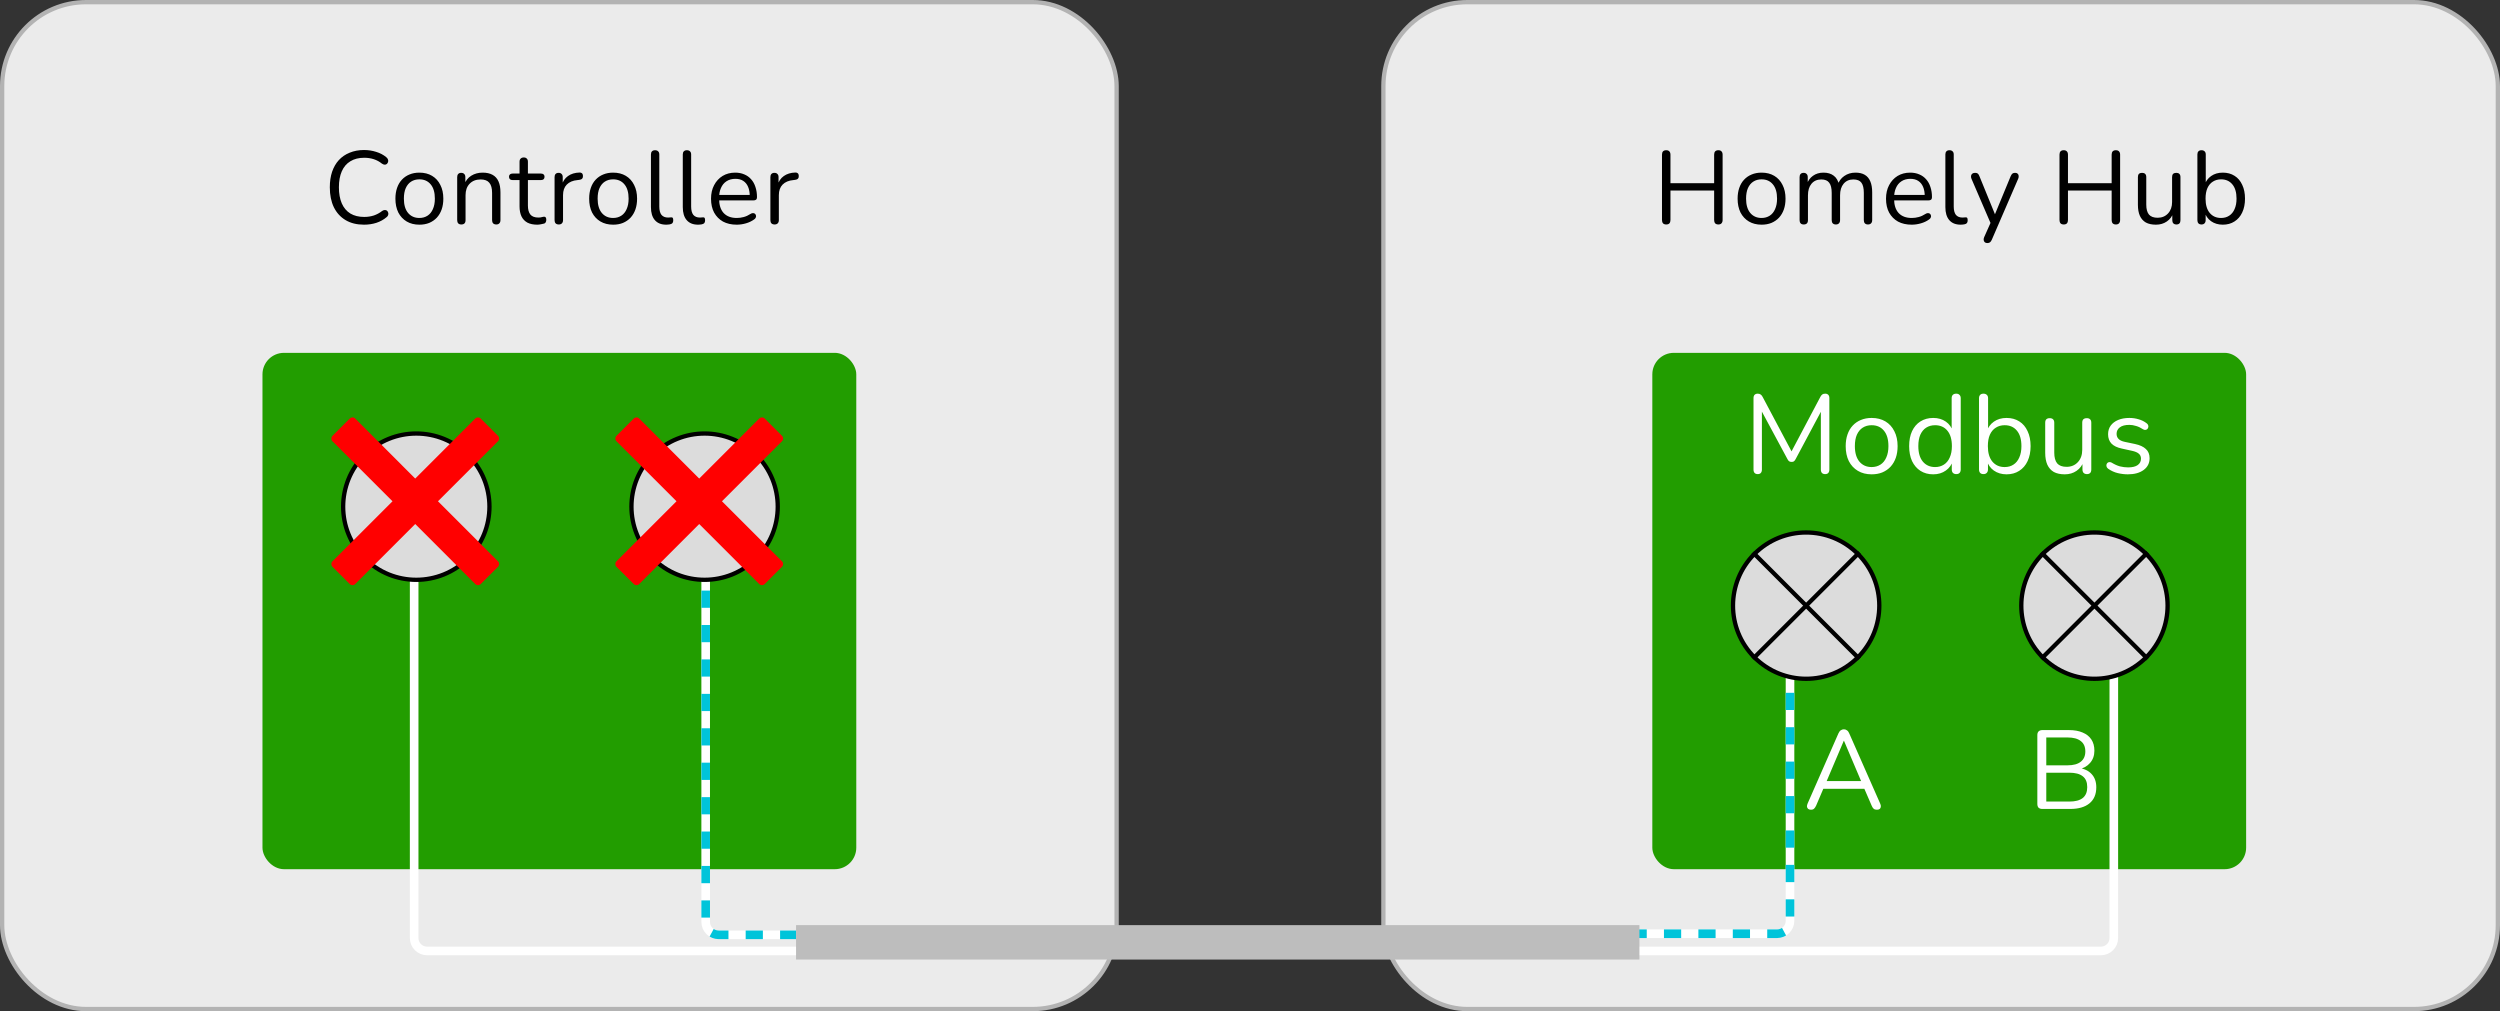 <svg xmlns="http://www.w3.org/2000/svg" width="581" height="235" viewBox="0 0 581 235" fill="none"><rect x="0" y="0" width="581" height="235" fill="#333333" stroke="none"/><rect x="0.5" y="0.5" width="259" height="234" rx="19.5" fill="#EBEBEB" stroke="#B3B3B3"></rect><rect x="321.5" y="0.5" width="259" height="234" rx="19.5" fill="#EBEBEB" stroke="#B3B3B3"></rect><path d="M387.23 52.168C386.91 52.168 386.662 52.08 386.486 51.904C386.326 51.712 386.246 51.456 386.246 51.136V35.944C386.246 35.608 386.326 35.352 386.486 35.176C386.662 35 386.91 34.912 387.23 34.912C387.55 34.912 387.79 35 387.95 35.176C388.126 35.352 388.214 35.608 388.214 35.944V42.568H398.366V35.944C398.366 35.608 398.446 35.352 398.606 35.176C398.782 35 399.03 34.912 399.35 34.912C399.67 34.912 399.91 35 400.07 35.176C400.246 35.352 400.334 35.608 400.334 35.944V51.136C400.334 51.456 400.246 51.712 400.07 51.904C399.91 52.08 399.67 52.168 399.35 52.168C399.03 52.168 398.782 52.08 398.606 51.904C398.446 51.712 398.366 51.456 398.366 51.136V44.272H388.214V51.136C388.214 51.456 388.134 51.712 387.974 51.904C387.814 52.08 387.566 52.168 387.23 52.168ZM409.388 52.216C408.252 52.216 407.268 51.968 406.436 51.472C405.604 50.976 404.956 50.28 404.492 49.384C404.044 48.472 403.82 47.4 403.82 46.168C403.82 45.24 403.948 44.408 404.204 43.672C404.46 42.92 404.836 42.28 405.332 41.752C405.828 41.224 406.412 40.824 407.084 40.552C407.772 40.264 408.54 40.12 409.388 40.12C410.524 40.12 411.508 40.368 412.34 40.864C413.172 41.36 413.812 42.064 414.26 42.976C414.724 43.872 414.956 44.936 414.956 46.168C414.956 47.096 414.828 47.928 414.572 48.664C414.316 49.4 413.94 50.04 413.444 50.584C412.948 51.112 412.356 51.52 411.668 51.808C410.996 52.08 410.236 52.216 409.388 52.216ZM409.388 50.656C410.108 50.656 410.74 50.48 411.284 50.128C411.828 49.776 412.244 49.264 412.532 48.592C412.836 47.92 412.988 47.112 412.988 46.168C412.988 44.712 412.66 43.6 412.004 42.832C411.364 42.064 410.492 41.68 409.388 41.68C408.652 41.68 408.012 41.856 407.468 42.208C406.94 42.544 406.524 43.048 406.22 43.72C405.932 44.376 405.788 45.192 405.788 46.168C405.788 47.608 406.116 48.72 406.772 49.504C407.428 50.272 408.3 50.656 409.388 50.656ZM419.184 52.168C418.864 52.168 418.624 52.08 418.464 51.904C418.304 51.728 418.224 51.48 418.224 51.16V41.152C418.224 40.832 418.304 40.592 418.464 40.432C418.624 40.256 418.856 40.168 419.16 40.168C419.464 40.168 419.696 40.256 419.856 40.432C420.032 40.592 420.12 40.832 420.12 41.152V43.264L419.856 42.928C420.16 42.032 420.648 41.344 421.32 40.864C422.008 40.368 422.824 40.12 423.768 40.12C424.76 40.12 425.56 40.36 426.168 40.84C426.792 41.304 427.208 42.032 427.416 43.024H427.056C427.344 42.128 427.856 41.424 428.592 40.912C429.344 40.384 430.216 40.12 431.208 40.12C432.088 40.12 432.808 40.288 433.368 40.624C433.944 40.96 434.376 41.472 434.664 42.16C434.952 42.832 435.096 43.688 435.096 44.728V51.16C435.096 51.48 435.008 51.728 434.832 51.904C434.672 52.08 434.432 52.168 434.112 52.168C433.808 52.168 433.568 52.08 433.392 51.904C433.232 51.728 433.152 51.48 433.152 51.16V44.824C433.152 43.752 432.968 42.968 432.6 42.472C432.232 41.96 431.608 41.704 430.728 41.704C429.768 41.704 429.008 42.04 428.448 42.712C427.904 43.368 427.632 44.264 427.632 45.4V51.16C427.632 51.48 427.544 51.728 427.368 51.904C427.208 52.08 426.968 52.168 426.648 52.168C426.344 52.168 426.104 52.08 425.928 51.904C425.768 51.728 425.688 51.48 425.688 51.16V44.824C425.688 43.752 425.496 42.968 425.112 42.472C424.744 41.96 424.128 41.704 423.264 41.704C422.304 41.704 421.544 42.04 420.984 42.712C420.44 43.368 420.168 44.264 420.168 45.4V51.16C420.168 51.832 419.84 52.168 419.184 52.168ZM444.286 52.216C443.054 52.216 441.99 51.976 441.094 51.496C440.214 51 439.526 50.304 439.03 49.408C438.55 48.512 438.31 47.44 438.31 46.192C438.31 44.976 438.55 43.92 439.03 43.024C439.51 42.112 440.166 41.4 440.998 40.888C441.846 40.376 442.822 40.12 443.926 40.12C444.71 40.12 445.414 40.256 446.038 40.528C446.662 40.784 447.19 41.16 447.622 41.656C448.07 42.152 448.406 42.752 448.63 43.456C448.87 44.16 448.99 44.952 448.99 45.832C448.99 46.088 448.918 46.28 448.774 46.408C448.63 46.52 448.422 46.576 448.15 46.576H439.798V45.304H447.694L447.31 45.616C447.31 44.752 447.182 44.024 446.926 43.432C446.67 42.824 446.294 42.36 445.798 42.04C445.318 41.72 444.71 41.56 443.974 41.56C443.158 41.56 442.462 41.752 441.886 42.136C441.326 42.504 440.902 43.024 440.614 43.696C440.326 44.352 440.182 45.12 440.182 46V46.144C440.182 47.616 440.534 48.736 441.238 49.504C441.958 50.272 442.974 50.656 444.286 50.656C444.83 50.656 445.366 50.584 445.894 50.44C446.438 50.296 446.966 50.056 447.478 49.72C447.702 49.576 447.902 49.512 448.078 49.528C448.27 49.528 448.422 49.584 448.534 49.696C448.646 49.792 448.718 49.92 448.75 50.08C448.798 50.224 448.782 50.384 448.702 50.56C448.638 50.736 448.502 50.888 448.294 51.016C447.766 51.4 447.142 51.696 446.422 51.904C445.702 52.112 444.99 52.216 444.286 52.216ZM455.656 52.216C454.504 52.216 453.624 51.864 453.016 51.16C452.408 50.456 452.104 49.448 452.104 48.136V35.896C452.104 35.576 452.184 35.336 452.344 35.176C452.504 35 452.744 34.912 453.064 34.912C453.368 34.912 453.608 35 453.784 35.176C453.96 35.336 454.048 35.576 454.048 35.896V47.992C454.048 48.856 454.216 49.504 454.552 49.936C454.904 50.352 455.416 50.56 456.088 50.56C456.232 50.56 456.36 50.552 456.472 50.536C456.584 50.52 456.696 50.512 456.808 50.512C456.984 50.496 457.104 50.536 457.168 50.632C457.248 50.728 457.288 50.92 457.288 51.208C457.288 51.496 457.224 51.712 457.096 51.856C456.968 52 456.76 52.096 456.472 52.144C456.344 52.16 456.208 52.176 456.064 52.192C455.92 52.208 455.784 52.216 455.656 52.216ZM461.839 56.488C461.599 56.488 461.407 56.424 461.263 56.296C461.119 56.168 461.031 55.992 460.999 55.768C460.983 55.56 461.023 55.344 461.119 55.12L462.775 51.4V52.24L458.167 41.536C458.071 41.296 458.039 41.072 458.071 40.864C458.103 40.656 458.199 40.488 458.359 40.36C458.519 40.232 458.743 40.168 459.031 40.168C459.287 40.168 459.487 40.224 459.631 40.336C459.775 40.448 459.903 40.648 460.015 40.936L463.951 50.584H463.303L467.287 40.936C467.415 40.648 467.551 40.448 467.695 40.336C467.839 40.224 468.047 40.168 468.319 40.168C468.575 40.168 468.767 40.232 468.895 40.36C469.039 40.488 469.119 40.656 469.135 40.864C469.167 41.056 469.135 41.272 469.039 41.512L462.895 55.72C462.767 56.008 462.623 56.208 462.463 56.32C462.319 56.432 462.111 56.488 461.839 56.488ZM479.611 52.168C479.291 52.168 479.043 52.08 478.867 51.904C478.707 51.712 478.627 51.456 478.627 51.136V35.944C478.627 35.608 478.707 35.352 478.867 35.176C479.043 35 479.291 34.912 479.611 34.912C479.931 34.912 480.171 35 480.331 35.176C480.507 35.352 480.595 35.608 480.595 35.944V42.568H490.747V35.944C490.747 35.608 490.827 35.352 490.987 35.176C491.163 35 491.411 34.912 491.731 34.912C492.051 34.912 492.291 35 492.451 35.176C492.627 35.352 492.715 35.608 492.715 35.944V51.136C492.715 51.456 492.627 51.712 492.451 51.904C492.291 52.08 492.051 52.168 491.731 52.168C491.411 52.168 491.163 52.08 490.987 51.904C490.827 51.712 490.747 51.456 490.747 51.136V44.272H480.595V51.136C480.595 51.456 480.515 51.712 480.355 51.904C480.195 52.08 479.947 52.168 479.611 52.168ZM501.049 52.216C500.105 52.216 499.321 52.048 498.697 51.712C498.089 51.36 497.625 50.84 497.305 50.152C497.001 49.464 496.849 48.608 496.849 47.584V41.152C496.849 40.816 496.929 40.568 497.089 40.408C497.265 40.248 497.505 40.168 497.809 40.168C498.129 40.168 498.369 40.248 498.529 40.408C498.705 40.568 498.793 40.816 498.793 41.152V47.56C498.793 48.584 499.001 49.352 499.417 49.864C499.849 50.36 500.521 50.608 501.433 50.608C502.425 50.608 503.233 50.272 503.857 49.6C504.481 48.928 504.793 48.048 504.793 46.96V41.152C504.793 40.816 504.873 40.568 505.033 40.408C505.209 40.248 505.457 40.168 505.777 40.168C506.081 40.168 506.313 40.248 506.473 40.408C506.649 40.568 506.737 40.816 506.737 41.152V51.16C506.737 51.832 506.425 52.168 505.801 52.168C505.497 52.168 505.257 52.08 505.081 51.904C504.921 51.728 504.841 51.48 504.841 51.16V48.976L505.153 49.312C504.833 50.256 504.305 50.976 503.569 51.472C502.849 51.968 502.009 52.216 501.049 52.216ZM516.578 52.216C515.522 52.216 514.61 51.944 513.842 51.4C513.09 50.856 512.586 50.128 512.33 49.216L512.594 48.952V51.16C512.594 51.48 512.506 51.728 512.33 51.904C512.17 52.08 511.938 52.168 511.634 52.168C511.314 52.168 511.074 52.08 510.914 51.904C510.754 51.728 510.674 51.48 510.674 51.16V35.896C510.674 35.576 510.754 35.336 510.914 35.176C511.074 35 511.314 34.912 511.634 34.912C511.938 34.912 512.178 35 512.354 35.176C512.53 35.336 512.618 35.576 512.618 35.896V43.048H512.33C512.602 42.152 513.114 41.44 513.866 40.912C514.618 40.384 515.522 40.12 516.578 40.12C517.634 40.12 518.546 40.368 519.314 40.864C520.082 41.344 520.674 42.04 521.09 42.952C521.522 43.848 521.738 44.92 521.738 46.168C521.738 47.4 521.522 48.472 521.09 49.384C520.674 50.28 520.074 50.976 519.29 51.472C518.522 51.968 517.618 52.216 516.578 52.216ZM516.17 50.656C516.906 50.656 517.538 50.48 518.066 50.128C518.61 49.776 519.026 49.264 519.314 48.592C519.618 47.92 519.77 47.112 519.77 46.168C519.77 44.712 519.442 43.6 518.786 42.832C518.146 42.064 517.274 41.68 516.17 41.68C515.45 41.68 514.818 41.856 514.274 42.208C513.73 42.544 513.306 43.048 513.002 43.72C512.714 44.376 512.57 45.192 512.57 46.168C512.57 47.608 512.898 48.72 513.554 49.504C514.21 50.272 515.082 50.656 516.17 50.656Z" fill="black"></path><path d="M84.593 52.216C82.929 52.216 81.505 51.864 80.321 51.16C79.137 50.456 78.225 49.456 77.585 48.16C76.961 46.864 76.649 45.32 76.649 43.528C76.649 42.184 76.825 40.984 77.177 39.928C77.545 38.856 78.065 37.952 78.737 37.216C79.425 36.464 80.265 35.888 81.257 35.488C82.249 35.072 83.361 34.864 84.593 34.864C85.585 34.864 86.529 35.008 87.425 35.296C88.321 35.568 89.097 35.976 89.753 36.52C89.961 36.68 90.097 36.864 90.161 37.072C90.241 37.264 90.249 37.456 90.185 37.648C90.137 37.824 90.041 37.976 89.897 38.104C89.769 38.216 89.609 38.272 89.417 38.272C89.225 38.272 89.009 38.192 88.769 38.032C88.193 37.568 87.561 37.224 86.873 37C86.185 36.776 85.441 36.664 84.641 36.664C83.377 36.664 82.305 36.936 81.425 37.48C80.545 38.008 79.881 38.784 79.433 39.808C78.985 40.832 78.761 42.072 78.761 43.528C78.761 44.984 78.985 46.232 79.433 47.272C79.881 48.296 80.545 49.08 81.425 49.624C82.305 50.152 83.377 50.416 84.641 50.416C85.425 50.416 86.169 50.304 86.873 50.08C87.577 49.84 88.225 49.488 88.817 49.024C89.057 48.864 89.273 48.792 89.465 48.808C89.657 48.808 89.817 48.864 89.945 48.976C90.073 49.088 90.161 49.232 90.209 49.408C90.273 49.584 90.273 49.768 90.209 49.96C90.161 50.152 90.041 50.32 89.849 50.464C89.177 51.04 88.385 51.48 87.473 51.784C86.577 52.072 85.617 52.216 84.593 52.216ZM97.462 52.216C96.326 52.216 95.342 51.968 94.51 51.472C93.678 50.976 93.03 50.28 92.566 49.384C92.118 48.472 91.894 47.4 91.894 46.168C91.894 45.24 92.022 44.408 92.278 43.672C92.534 42.92 92.91 42.28 93.406 41.752C93.902 41.224 94.486 40.824 95.158 40.552C95.846 40.264 96.614 40.12 97.462 40.12C98.598 40.12 99.582 40.368 100.414 40.864C101.246 41.36 101.886 42.064 102.334 42.976C102.798 43.872 103.03 44.936 103.03 46.168C103.03 47.096 102.902 47.928 102.646 48.664C102.39 49.4 102.014 50.04 101.518 50.584C101.022 51.112 100.43 51.52 99.742 51.808C99.07 52.08 98.31 52.216 97.462 52.216ZM97.462 50.656C98.182 50.656 98.814 50.48 99.358 50.128C99.902 49.776 100.318 49.264 100.606 48.592C100.91 47.92 101.062 47.112 101.062 46.168C101.062 44.712 100.734 43.6 100.078 42.832C99.438 42.064 98.566 41.68 97.462 41.68C96.726 41.68 96.086 41.856 95.542 42.208C95.014 42.544 94.598 43.048 94.294 43.72C94.006 44.376 93.862 45.192 93.862 46.168C93.862 47.608 94.19 48.72 94.846 49.504C95.502 50.272 96.374 50.656 97.462 50.656ZM107.21 52.168C106.89 52.168 106.65 52.08 106.49 51.904C106.33 51.728 106.25 51.48 106.25 51.16V41.152C106.25 40.832 106.33 40.592 106.49 40.432C106.65 40.256 106.882 40.168 107.186 40.168C107.49 40.168 107.722 40.256 107.882 40.432C108.058 40.592 108.146 40.832 108.146 41.152V43.216L107.882 42.928C108.218 42 108.762 41.304 109.514 40.84C110.282 40.36 111.162 40.12 112.154 40.12C113.082 40.12 113.85 40.288 114.458 40.624C115.082 40.96 115.546 41.472 115.85 42.16C116.154 42.832 116.306 43.688 116.306 44.728V51.16C116.306 51.48 116.218 51.728 116.042 51.904C115.882 52.08 115.65 52.168 115.346 52.168C115.026 52.168 114.778 52.08 114.602 51.904C114.442 51.728 114.362 51.48 114.362 51.16V44.848C114.362 43.76 114.146 42.968 113.714 42.472C113.298 41.96 112.626 41.704 111.698 41.704C110.626 41.704 109.77 42.04 109.13 42.712C108.506 43.368 108.194 44.248 108.194 45.352V51.16C108.194 51.832 107.866 52.168 107.21 52.168ZM124.87 52.216C123.958 52.216 123.19 52.056 122.566 51.736C121.958 51.4 121.502 50.92 121.198 50.296C120.894 49.656 120.742 48.88 120.742 47.968V41.848H119.134C118.862 41.848 118.654 41.784 118.51 41.656C118.366 41.512 118.294 41.32 118.294 41.08C118.294 40.84 118.366 40.656 118.51 40.528C118.654 40.4 118.862 40.336 119.134 40.336H120.742V37.576C120.742 37.256 120.83 37.016 121.006 36.856C121.182 36.68 121.422 36.592 121.726 36.592C122.03 36.592 122.262 36.68 122.422 36.856C122.598 37.016 122.686 37.256 122.686 37.576V40.336H125.71C125.982 40.336 126.19 40.4 126.334 40.528C126.478 40.656 126.55 40.84 126.55 41.08C126.55 41.32 126.478 41.512 126.334 41.656C126.19 41.784 125.982 41.848 125.71 41.848H122.686V47.776C122.686 48.688 122.878 49.384 123.262 49.864C123.646 50.328 124.27 50.56 125.134 50.56C125.438 50.56 125.694 50.528 125.902 50.464C126.126 50.4 126.31 50.368 126.454 50.368C126.598 50.352 126.718 50.4 126.814 50.512C126.91 50.624 126.958 50.816 126.958 51.088C126.958 51.28 126.918 51.456 126.838 51.616C126.774 51.776 126.654 51.888 126.478 51.952C126.286 52.016 126.03 52.072 125.71 52.12C125.406 52.184 125.126 52.216 124.87 52.216ZM129.865 52.168C129.545 52.168 129.297 52.08 129.121 51.904C128.961 51.728 128.881 51.48 128.881 51.16V41.152C128.881 40.832 128.961 40.592 129.121 40.432C129.281 40.256 129.513 40.168 129.817 40.168C130.121 40.168 130.353 40.256 130.513 40.432C130.689 40.592 130.777 40.832 130.777 41.152V43.096H130.537C130.793 42.152 131.281 41.424 132.001 40.912C132.721 40.4 133.609 40.128 134.665 40.096C134.905 40.08 135.097 40.136 135.241 40.264C135.385 40.376 135.465 40.576 135.481 40.864C135.497 41.136 135.433 41.352 135.289 41.512C135.145 41.672 134.921 41.768 134.617 41.8L134.233 41.848C133.145 41.944 132.305 42.296 131.713 42.904C131.137 43.496 130.849 44.312 130.849 45.352V51.16C130.849 51.48 130.761 51.728 130.585 51.904C130.425 52.08 130.185 52.168 129.865 52.168ZM142.49 52.216C141.354 52.216 140.37 51.968 139.538 51.472C138.706 50.976 138.058 50.28 137.594 49.384C137.146 48.472 136.922 47.4 136.922 46.168C136.922 45.24 137.05 44.408 137.306 43.672C137.562 42.92 137.938 42.28 138.434 41.752C138.93 41.224 139.514 40.824 140.186 40.552C140.874 40.264 141.642 40.12 142.49 40.12C143.626 40.12 144.61 40.368 145.442 40.864C146.274 41.36 146.914 42.064 147.362 42.976C147.826 43.872 148.058 44.936 148.058 46.168C148.058 47.096 147.93 47.928 147.674 48.664C147.418 49.4 147.042 50.04 146.546 50.584C146.05 51.112 145.458 51.52 144.77 51.808C144.098 52.08 143.338 52.216 142.49 52.216ZM142.49 50.656C143.21 50.656 143.842 50.48 144.386 50.128C144.93 49.776 145.346 49.264 145.634 48.592C145.938 47.92 146.09 47.112 146.09 46.168C146.09 44.712 145.762 43.6 145.106 42.832C144.466 42.064 143.594 41.68 142.49 41.68C141.754 41.68 141.114 41.856 140.57 42.208C140.042 42.544 139.626 43.048 139.322 43.72C139.034 44.376 138.89 45.192 138.89 46.168C138.89 47.608 139.218 48.72 139.874 49.504C140.53 50.272 141.402 50.656 142.49 50.656ZM154.83 52.216C153.678 52.216 152.798 51.864 152.19 51.16C151.582 50.456 151.278 49.448 151.278 48.136V35.896C151.278 35.576 151.358 35.336 151.518 35.176C151.678 35 151.918 34.912 152.238 34.912C152.542 34.912 152.782 35 152.958 35.176C153.134 35.336 153.222 35.576 153.222 35.896V47.992C153.222 48.856 153.39 49.504 153.726 49.936C154.078 50.352 154.59 50.56 155.262 50.56C155.406 50.56 155.534 50.552 155.646 50.536C155.758 50.52 155.87 50.512 155.982 50.512C156.158 50.496 156.278 50.536 156.342 50.632C156.422 50.728 156.462 50.92 156.462 51.208C156.462 51.496 156.398 51.712 156.27 51.856C156.142 52 155.934 52.096 155.646 52.144C155.518 52.16 155.382 52.176 155.238 52.192C155.094 52.208 154.958 52.216 154.83 52.216ZM162.231 52.216C161.079 52.216 160.199 51.864 159.591 51.16C158.983 50.456 158.679 49.448 158.679 48.136V35.896C158.679 35.576 158.759 35.336 158.919 35.176C159.079 35 159.319 34.912 159.639 34.912C159.943 34.912 160.183 35 160.359 35.176C160.535 35.336 160.623 35.576 160.623 35.896V47.992C160.623 48.856 160.791 49.504 161.127 49.936C161.479 50.352 161.991 50.56 162.663 50.56C162.807 50.56 162.935 50.552 163.047 50.536C163.159 50.52 163.271 50.512 163.383 50.512C163.559 50.496 163.679 50.536 163.743 50.632C163.823 50.728 163.863 50.92 163.863 51.208C163.863 51.496 163.799 51.712 163.671 51.856C163.543 52 163.335 52.096 163.047 52.144C162.919 52.16 162.783 52.176 162.639 52.192C162.495 52.208 162.359 52.216 162.231 52.216ZM171.22 52.216C169.988 52.216 168.924 51.976 168.028 51.496C167.148 51 166.46 50.304 165.964 49.408C165.484 48.512 165.244 47.44 165.244 46.192C165.244 44.976 165.484 43.92 165.964 43.024C166.444 42.112 167.1 41.4 167.932 40.888C168.78 40.376 169.756 40.12 170.86 40.12C171.644 40.12 172.348 40.256 172.972 40.528C173.596 40.784 174.124 41.16 174.556 41.656C175.004 42.152 175.34 42.752 175.564 43.456C175.804 44.16 175.924 44.952 175.924 45.832C175.924 46.088 175.852 46.28 175.708 46.408C175.564 46.52 175.356 46.576 175.084 46.576H166.732V45.304H174.628L174.244 45.616C174.244 44.752 174.116 44.024 173.86 43.432C173.604 42.824 173.228 42.36 172.732 42.04C172.252 41.72 171.644 41.56 170.908 41.56C170.092 41.56 169.396 41.752 168.82 42.136C168.26 42.504 167.836 43.024 167.548 43.696C167.26 44.352 167.116 45.12 167.116 46V46.144C167.116 47.616 167.468 48.736 168.172 49.504C168.892 50.272 169.908 50.656 171.22 50.656C171.764 50.656 172.3 50.584 172.828 50.44C173.372 50.296 173.9 50.056 174.412 49.72C174.636 49.576 174.836 49.512 175.012 49.528C175.204 49.528 175.356 49.584 175.468 49.696C175.58 49.792 175.652 49.92 175.684 50.08C175.732 50.224 175.716 50.384 175.636 50.56C175.572 50.736 175.436 50.888 175.228 51.016C174.7 51.4 174.076 51.696 173.356 51.904C172.636 52.112 171.924 52.216 171.22 52.216ZM180.021 52.168C179.701 52.168 179.453 52.08 179.277 51.904C179.117 51.728 179.037 51.48 179.037 51.16V41.152C179.037 40.832 179.117 40.592 179.277 40.432C179.437 40.256 179.669 40.168 179.973 40.168C180.277 40.168 180.509 40.256 180.669 40.432C180.845 40.592 180.933 40.832 180.933 41.152V43.096H180.693C180.949 42.152 181.437 41.424 182.157 40.912C182.877 40.4 183.765 40.128 184.821 40.096C185.061 40.08 185.253 40.136 185.397 40.264C185.541 40.376 185.621 40.576 185.637 40.864C185.653 41.136 185.589 41.352 185.445 41.512C185.301 41.672 185.077 41.768 184.773 41.8L184.389 41.848C183.301 41.944 182.461 42.296 181.869 42.904C181.293 43.496 181.005 44.312 181.005 45.352V51.16C181.005 51.48 180.917 51.728 180.741 51.904C180.581 52.08 180.341 52.168 180.021 52.168Z" fill="black"></path><rect x="384" y="82" width="138" height="120" rx="5" fill="#229D00"></rect><path d="M408.503 110.182C408.191 110.182 407.948 110.095 407.775 109.922C407.602 109.731 407.515 109.471 407.515 109.142V92.528C407.515 92.181 407.602 91.921 407.775 91.748C407.948 91.575 408.191 91.488 408.503 91.488C408.78 91.488 408.997 91.549 409.153 91.67C409.326 91.774 409.482 91.956 409.621 92.216L416.745 105.632H415.965L423.063 92.216C423.202 91.956 423.349 91.774 423.505 91.67C423.661 91.549 423.886 91.488 424.181 91.488C424.476 91.488 424.71 91.575 424.883 91.748C425.056 91.921 425.143 92.181 425.143 92.528V109.142C425.143 109.471 425.056 109.731 424.883 109.922C424.727 110.095 424.484 110.182 424.155 110.182C423.843 110.182 423.6 110.095 423.427 109.922C423.254 109.731 423.167 109.471 423.167 109.142V94.53H423.791L417.291 106.724C417.17 106.949 417.04 107.114 416.901 107.218C416.78 107.305 416.598 107.348 416.355 107.348C416.112 107.348 415.922 107.296 415.783 107.192C415.644 107.088 415.523 106.932 415.419 106.724L408.841 94.504H409.465V109.142C409.465 109.471 409.378 109.731 409.205 109.922C409.049 110.095 408.815 110.182 408.503 110.182ZM434.971 110.234C433.741 110.234 432.675 109.965 431.773 109.428C430.872 108.891 430.17 108.137 429.667 107.166C429.182 106.178 428.939 105.017 428.939 103.682C428.939 102.677 429.078 101.775 429.355 100.978C429.633 100.163 430.04 99.47 430.577 98.898C431.115 98.326 431.747 97.893 432.475 97.598C433.221 97.286 434.053 97.13 434.971 97.13C436.202 97.13 437.268 97.399 438.169 97.936C439.071 98.473 439.764 99.236 440.249 100.224C440.752 101.195 441.003 102.347 441.003 103.682C441.003 104.687 440.865 105.589 440.587 106.386C440.31 107.183 439.903 107.877 439.365 108.466C438.828 109.038 438.187 109.48 437.441 109.792C436.713 110.087 435.89 110.234 434.971 110.234ZM434.971 108.544C435.751 108.544 436.436 108.353 437.025 107.972C437.615 107.591 438.065 107.036 438.377 106.308C438.707 105.58 438.871 104.705 438.871 103.682C438.871 102.105 438.516 100.9 437.805 100.068C437.112 99.236 436.167 98.82 434.971 98.82C434.174 98.82 433.481 99.011 432.891 99.392C432.319 99.756 431.869 100.302 431.539 101.03C431.227 101.741 431.071 102.625 431.071 103.682C431.071 105.242 431.427 106.447 432.137 107.296C432.848 108.128 433.793 108.544 434.971 108.544ZM449.277 110.234C448.15 110.234 447.162 109.965 446.313 109.428C445.481 108.891 444.831 108.137 444.363 107.166C443.912 106.178 443.687 105.017 443.687 103.682C443.687 102.33 443.912 101.169 444.363 100.198C444.831 99.21 445.481 98.456 446.313 97.936C447.162 97.399 448.15 97.13 449.277 97.13C450.421 97.13 451.4 97.416 452.215 97.988C453.029 98.56 453.575 99.331 453.853 100.302H453.567V92.554C453.567 92.207 453.653 91.947 453.827 91.774C454.017 91.583 454.286 91.488 454.633 91.488C454.962 91.488 455.213 91.583 455.387 91.774C455.577 91.947 455.673 92.207 455.673 92.554V109.09C455.673 109.437 455.586 109.705 455.413 109.896C455.239 110.087 454.979 110.182 454.633 110.182C454.303 110.182 454.043 110.087 453.853 109.896C453.679 109.705 453.593 109.437 453.593 109.09V106.62L453.879 106.984C453.601 107.972 453.047 108.761 452.215 109.35C451.4 109.939 450.421 110.234 449.277 110.234ZM449.719 108.544C450.499 108.544 451.183 108.353 451.773 107.972C452.362 107.591 452.813 107.036 453.125 106.308C453.454 105.58 453.619 104.705 453.619 103.682C453.619 102.105 453.263 100.9 452.553 100.068C451.859 99.236 450.915 98.82 449.719 98.82C448.921 98.82 448.228 99.011 447.639 99.392C447.067 99.756 446.616 100.302 446.287 101.03C445.975 101.741 445.819 102.625 445.819 103.682C445.819 105.242 446.174 106.447 446.885 107.296C447.595 108.128 448.54 108.544 449.719 108.544ZM466.321 110.234C465.177 110.234 464.189 109.939 463.357 109.35C462.542 108.761 461.996 107.972 461.719 106.984L462.005 106.698V109.09C462.005 109.437 461.909 109.705 461.719 109.896C461.545 110.087 461.294 110.182 460.965 110.182C460.618 110.182 460.358 110.087 460.185 109.896C460.011 109.705 459.925 109.437 459.925 109.09V92.554C459.925 92.207 460.011 91.947 460.185 91.774C460.358 91.583 460.618 91.488 460.965 91.488C461.294 91.488 461.554 91.583 461.745 91.774C461.935 91.947 462.031 92.207 462.031 92.554V100.302H461.719C462.013 99.331 462.568 98.56 463.383 97.988C464.197 97.416 465.177 97.13 466.321 97.13C467.465 97.13 468.453 97.399 469.285 97.936C470.117 98.456 470.758 99.21 471.209 100.198C471.677 101.169 471.911 102.33 471.911 103.682C471.911 105.017 471.677 106.178 471.209 107.166C470.758 108.137 470.108 108.891 469.259 109.428C468.427 109.965 467.447 110.234 466.321 110.234ZM465.879 108.544C466.676 108.544 467.361 108.353 467.933 107.972C468.522 107.591 468.973 107.036 469.285 106.308C469.614 105.58 469.779 104.705 469.779 103.682C469.779 102.105 469.423 100.9 468.713 100.068C468.019 99.236 467.075 98.82 465.879 98.82C465.099 98.82 464.414 99.011 463.825 99.392C463.235 99.756 462.776 100.302 462.447 101.03C462.135 101.741 461.979 102.625 461.979 103.682C461.979 105.242 462.334 106.447 463.045 107.296C463.755 108.128 464.7 108.544 465.879 108.544ZM479.855 110.234C478.832 110.234 477.983 110.052 477.307 109.688C476.648 109.307 476.146 108.743 475.799 107.998C475.47 107.253 475.305 106.325 475.305 105.216V98.248C475.305 97.884 475.392 97.615 475.565 97.442C475.756 97.269 476.016 97.182 476.345 97.182C476.692 97.182 476.952 97.269 477.125 97.442C477.316 97.615 477.411 97.884 477.411 98.248V105.19C477.411 106.299 477.636 107.131 478.087 107.686C478.555 108.223 479.283 108.492 480.271 108.492C481.346 108.492 482.221 108.128 482.897 107.4C483.573 106.672 483.911 105.719 483.911 104.54V98.248C483.911 97.884 483.998 97.615 484.171 97.442C484.362 97.269 484.63 97.182 484.977 97.182C485.306 97.182 485.558 97.269 485.731 97.442C485.922 97.615 486.017 97.884 486.017 98.248V109.09C486.017 109.818 485.679 110.182 485.003 110.182C484.674 110.182 484.414 110.087 484.223 109.896C484.05 109.705 483.963 109.437 483.963 109.09V106.724L484.301 107.088C483.954 108.111 483.382 108.891 482.585 109.428C481.805 109.965 480.895 110.234 479.855 110.234ZM494.521 110.234C493.741 110.234 492.953 110.139 492.155 109.948C491.375 109.757 490.647 109.428 489.971 108.96C489.798 108.839 489.677 108.7 489.607 108.544C489.538 108.371 489.512 108.206 489.529 108.05C489.564 107.877 489.633 107.729 489.737 107.608C489.859 107.487 489.997 107.417 490.153 107.4C490.327 107.365 490.517 107.4 490.725 107.504C491.401 107.92 492.051 108.215 492.675 108.388C493.317 108.544 493.949 108.622 494.573 108.622C495.561 108.622 496.307 108.44 496.809 108.076C497.312 107.712 497.563 107.218 497.563 106.594C497.563 106.109 497.399 105.727 497.069 105.45C496.74 105.155 496.22 104.93 495.509 104.774L493.143 104.254C492.051 104.029 491.237 103.639 490.699 103.084C490.179 102.529 489.919 101.81 489.919 100.926C489.919 100.146 490.119 99.479 490.517 98.924C490.933 98.352 491.514 97.91 492.259 97.598C493.005 97.286 493.871 97.13 494.859 97.13C495.622 97.13 496.341 97.234 497.017 97.442C497.711 97.633 498.335 97.945 498.889 98.378C499.063 98.499 499.175 98.647 499.227 98.82C499.297 98.976 499.305 99.141 499.253 99.314C499.219 99.47 499.141 99.609 499.019 99.73C498.898 99.834 498.751 99.895 498.577 99.912C498.404 99.929 498.222 99.877 498.031 99.756C497.511 99.409 496.983 99.158 496.445 99.002C495.908 98.829 495.379 98.742 494.859 98.742C493.889 98.742 493.152 98.933 492.649 99.314C492.147 99.695 491.895 100.198 491.895 100.822C491.895 101.307 492.051 101.706 492.363 102.018C492.675 102.33 493.161 102.555 493.819 102.694L496.185 103.188C497.312 103.431 498.153 103.821 498.707 104.358C499.279 104.878 499.565 105.589 499.565 106.49C499.565 107.634 499.106 108.544 498.187 109.22C497.269 109.896 496.047 110.234 494.521 110.234Z" fill="white"></path><rect x="61" y="82" width="138" height="120" rx="5" fill="#229D00"></rect><path d="M164 134.25L164 214.25C164 215.907 165.343 217.25 167 217.25L185 217.25" stroke="white" stroke-width="2"></path><path d="M164 129.25L164 214.25C164 215.907 165.343 217.25 167 217.25L185 217.25" stroke="#00C4DA" stroke-width="2" stroke-dasharray="4 4"></path><path d="M416 134L416 214C416 215.657 414.657 217 413 217L327 217" stroke="white" stroke-width="2"></path><path d="M416 129L416 214C416 215.657 414.657 217 413 217L327 217" stroke="#00C4DA" stroke-width="2" stroke-dasharray="4 4"></path><path d="M188.25 221L99.25 221C97.593 221 96.25 219.657 96.25 218L96.25 134" stroke="white" stroke-width="2"></path><path d="M377.25 221L488.25 221C489.907 221 491.25 219.657 491.25 218L491.25 134" stroke="white" stroke-width="2"></path><circle cx="96.749" cy="117.75" r="17" transform="rotate(-45 96.749 117.75)" fill="#DCDCDC" stroke="black"></circle><line x1="84.375" y1="105.381" x2="109.124" y2="130.13" stroke="black"></line><line x1="84.375" y1="130.123" x2="109.124" y2="105.374" stroke="black"></line><circle cx="163.749" cy="117.75" r="17" transform="rotate(-45 163.749 117.75)" fill="#DCDCDC" stroke="black"></circle><line x1="151.375" y1="105.381" x2="176.124" y2="130.13" stroke="black"></line><line x1="151.375" y1="130.123" x2="176.124" y2="105.374" stroke="black"></line><rect x="185" y="215" width="196" height="8" fill="#BDBDBD"></rect><circle cx="419.749" cy="140.75" r="17" transform="rotate(-45 419.749 140.75)" fill="#DCDCDC" stroke="black"></circle><line x1="407.375" y1="128.381" x2="432.124" y2="153.13" stroke="black"></line><line x1="407.375" y1="153.123" x2="432.124" y2="128.374" stroke="black"></line><path d="M420.901 188.182C420.624 188.182 420.399 188.121 420.225 188C420.069 187.861 419.974 187.688 419.939 187.48C419.922 187.255 419.974 187.003 420.095 186.726L427.245 170.45C427.401 170.103 427.583 169.861 427.791 169.722C428.017 169.566 428.259 169.488 428.519 169.488C428.779 169.488 429.013 169.566 429.221 169.722C429.447 169.861 429.629 170.103 429.767 170.45L436.943 186.726C437.082 187.003 437.134 187.255 437.099 187.48C437.082 187.705 436.995 187.879 436.839 188C436.683 188.121 436.467 188.182 436.189 188.182C435.877 188.182 435.626 188.104 435.435 187.948C435.245 187.775 435.089 187.532 434.967 187.22L433.043 182.774L434.083 183.32H422.903L423.969 182.774L422.071 187.22C421.915 187.549 421.751 187.792 421.577 187.948C421.404 188.104 421.179 188.182 420.901 188.182ZM428.493 172.166L424.307 182.02L423.683 181.526H433.303L432.731 182.02L428.545 172.166H428.493Z" fill="white"></path><circle cx="486.749" cy="140.75" r="17" transform="rotate(-45 486.749 140.75)" fill="#DCDCDC" stroke="black"></circle><line x1="474.375" y1="128.381" x2="499.124" y2="153.13" stroke="black"></line><line x1="474.375" y1="153.123" x2="499.124" y2="128.374" stroke="black"></line><path d="M474.647 188C474.266 188 473.971 187.905 473.763 187.714C473.572 187.506 473.477 187.211 473.477 186.83V170.84C473.477 170.459 473.572 170.173 473.763 169.982C473.971 169.774 474.266 169.67 474.647 169.67H480.809C482.074 169.67 483.14 169.861 484.007 170.242C484.891 170.606 485.567 171.143 486.035 171.854C486.503 172.565 486.737 173.431 486.737 174.454C486.737 175.598 486.399 176.551 485.723 177.314C485.064 178.077 484.163 178.579 483.019 178.822V178.458C484.319 178.614 485.333 179.082 486.061 179.862C486.806 180.642 487.179 181.673 487.179 182.956C487.179 184.585 486.65 185.833 485.593 186.7C484.536 187.567 483.045 188 481.121 188H474.647ZM475.557 186.284H480.913C482.3 186.284 483.34 186.007 484.033 185.452C484.726 184.897 485.073 184.057 485.073 182.93C485.073 181.786 484.726 180.945 484.033 180.408C483.34 179.853 482.3 179.576 480.913 179.576H475.557V186.284ZM475.557 177.86H480.497C481.849 177.86 482.872 177.583 483.565 177.028C484.276 176.473 484.631 175.676 484.631 174.636C484.631 173.561 484.276 172.755 483.565 172.218C482.872 171.663 481.849 171.386 480.497 171.386H475.557V177.86Z" fill="white"></path><path d="M81.905 97C81.675 97.004 81.455 97.097 81.292 97.26L77.26 101.292C76.914 101.638 76.913 102.199 77.259 102.545L91.217 116.497L77.259 130.455C76.913 130.801 76.913 131.362 77.259 131.708L81.291 135.74C81.637 136.087 82.199 136.087 82.545 135.74L96.498 121.783L110.455 135.74C110.801 136.086 111.362 136.086 111.708 135.74L115.74 131.708C116.086 131.362 116.086 130.801 115.741 130.455L101.783 116.497L115.741 102.545C116.086 102.199 116.086 101.638 115.741 101.292L111.709 97.26C111.363 96.914 110.801 96.914 110.455 97.26L96.497 111.217L82.545 97.26C82.376 97.09 82.145 96.997 81.905 97Z" fill="#FF0000"></path><path d="M147.905 97C147.675 97.004 147.455 97.097 147.292 97.26L143.26 101.292C142.914 101.638 142.914 102.199 143.259 102.545L157.217 116.497L143.259 130.455C142.914 130.801 142.914 131.362 143.259 131.708L147.291 135.74C147.637 136.087 148.199 136.087 148.545 135.74L162.498 121.783L176.455 135.74C176.801 136.086 177.362 136.086 177.708 135.74L181.74 131.708C182.086 131.362 182.086 130.801 181.741 130.455L167.783 116.497L181.741 102.545C182.086 102.199 182.086 101.638 181.741 101.292L177.709 97.26C177.363 96.914 176.801 96.914 176.455 97.26L162.497 111.217L148.545 97.26C148.376 97.09 148.145 96.997 147.905 97Z" fill="#FF0000"></path></svg>